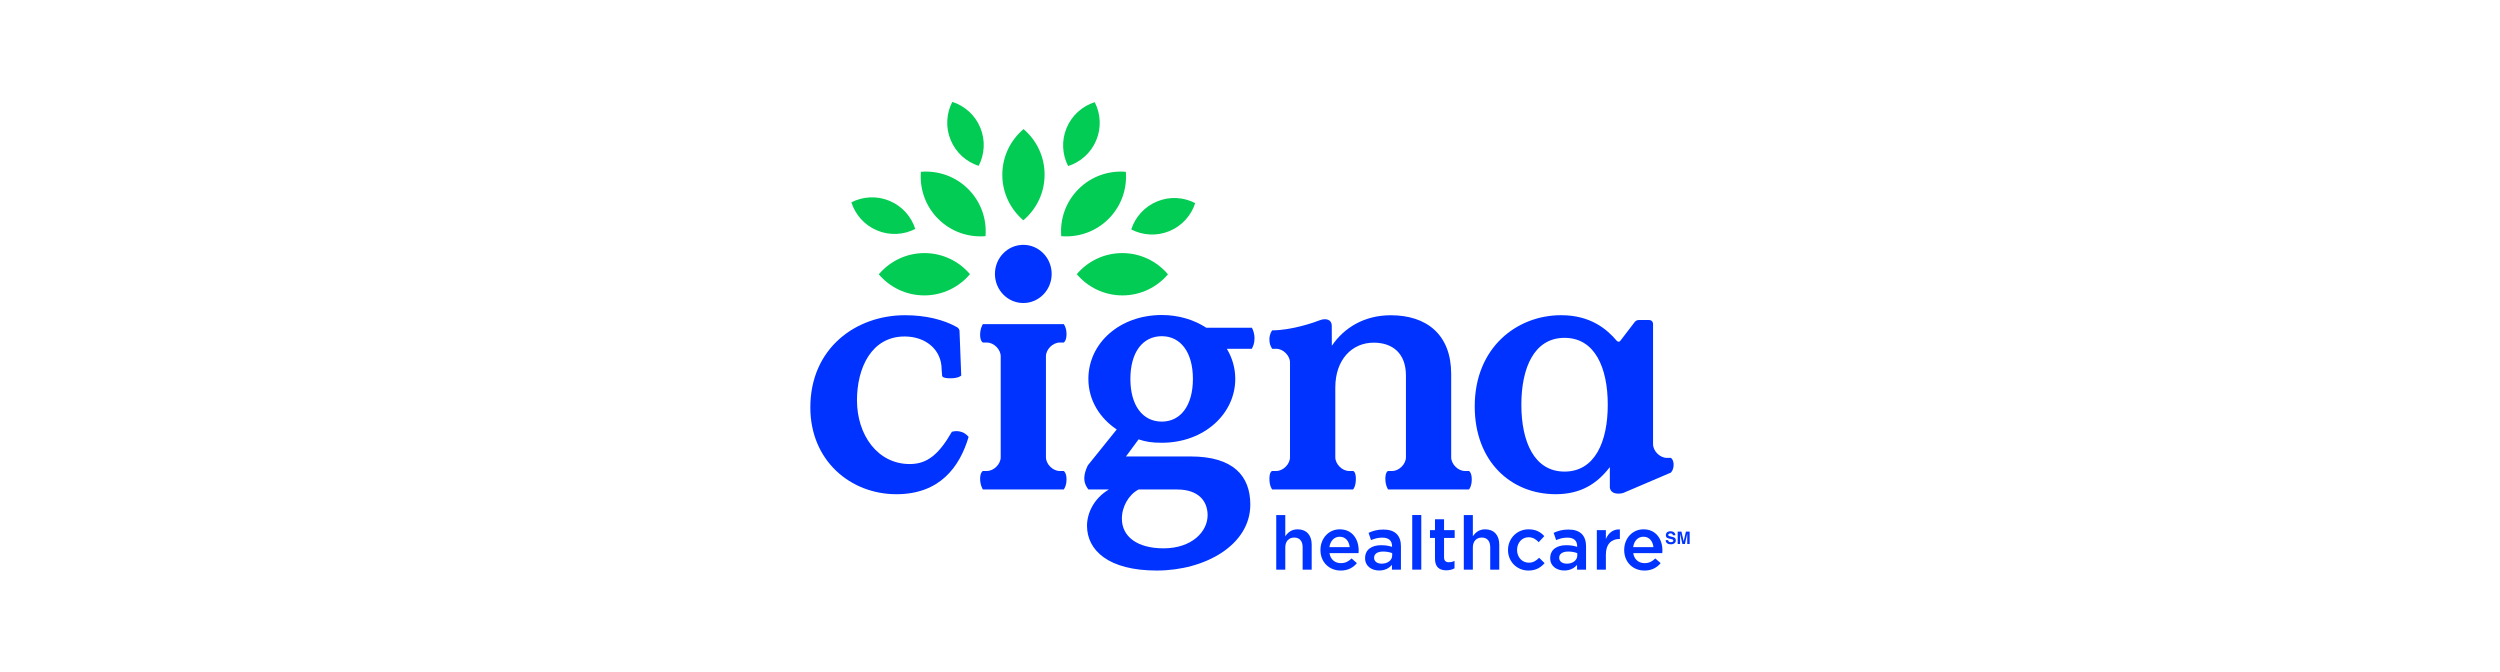 <?xml version="1.0" encoding="UTF-8"?><svg id="uuid-5debe095-a178-485c-9b46-afad57181814" xmlns="http://www.w3.org/2000/svg" viewBox="0 0 290 78"><defs><style>.uuid-1d22dfda-841b-4472-a467-a9d1a5bf83f5{fill:#03f;}.uuid-18066276-b063-482a-aee2-ddf2e13a3de9{fill:#03cc54;fill-rule:evenodd;}.uuid-3c5509c4-3033-4d39-8226-9957c0d0f3e6{fill:none;}</style></defs><path class="uuid-3c5509c4-3033-4d39-8226-9957c0d0f3e6" d="m190.638,62.26c-.642,0-1.093.495-1.188,1.207h2.352c-.07-.678-.47-1.207-1.163-1.207Z"/><path class="uuid-3c5509c4-3033-4d39-8226-9957c0d0f3e6" d="m159.394,64.692v.017c0,.434.39.676.885.676.693,0,1.215-.39,1.215-.964v-.261c-.269-.105-.644-.183-1.049-.183-.661.002-1.051.27-1.051.714Z"/><path class="uuid-3c5509c4-3033-4d39-8226-9957c0d0f3e6" d="m181.488,39.191c-3.54,0-5.012,3.5-5.012,7.756s1.472,7.758,5.012,7.758,5.012-3.5,5.012-7.758c.002-4.254-1.47-7.756-5.012-7.756Z"/><path class="uuid-3c5509c4-3033-4d39-8226-9957c0d0f3e6" d="m134.97,63.608c3.288,0,5.111-1.942,5.111-3.843,0-1.506-.912-2.984-3.567-2.984h-4.439c-1.148.594-1.942,1.994-1.942,3.38.002,2.058,1.746,3.446,4.837,3.446Z"/><path class="uuid-3c5509c4-3033-4d39-8226-9957c0d0f3e6" d="m155.401,62.26c-.642,0-1.093.495-1.188,1.207h2.352c-.069-.678-.468-1.207-1.163-1.207Z"/><path class="uuid-3c5509c4-3033-4d39-8226-9957c0d0f3e6" d="m134.772,39.001c-2.218,0-3.647,1.862-3.647,4.953s1.426,4.953,3.647,4.953c2.18,0,3.607-1.862,3.607-4.953,0-3.092-1.426-4.953-3.607-4.953Z"/><path class="uuid-3c5509c4-3033-4d39-8226-9957c0d0f3e6" d="m180.866,64.692v.017c0,.434.39.676.885.676.693,0,1.215-.39,1.215-.964v-.261c-.27-.105-.644-.183-1.049-.183-.661.002-1.051.27-1.051.714Z"/><path class="uuid-1d22dfda-841b-4472-a467-a9d1a5bf83f5" d="m150.525,61.401c-.712,0-1.137.373-1.432.807v-2.464h-1.049v6.335h1.049v-2.586c0-.712.425-1.137,1.032-1.137.625,0,.981.407.981,1.12v2.603h1.049v-2.917c.002-1.068-.598-1.761-1.63-1.761Z"/><path class="uuid-1d22dfda-841b-4472-a467-a9d1a5bf83f5" d="m155.411,61.401c-1.31,0-2.239,1.076-2.239,2.388v.017c0,1.415,1.024,2.378,2.352,2.378.842,0,1.441-.339,1.876-.859l-.617-.546c-.364.356-.729.546-1.242.546-.676,0-1.207-.417-1.32-1.163h3.369c.008-.105.017-.2.017-.295,0-1.32-.737-2.466-2.196-2.466Zm-1.198,2.066c.095-.712.546-1.207,1.188-1.207.695,0,1.093.529,1.163,1.207h-2.352Z"/><path class="uuid-1d22dfda-841b-4472-a467-a9d1a5bf83f5" d="m157.283,55.561c0-.876-.318-.927-.318-.927h-.478c-.796,0-1.592-.796-1.592-1.592v-8.081c0-3.262,1.948-5.212,4.454-5.212,2.148,0,3.74,1.192,3.74,3.818v9.475c0,.796-.796,1.592-1.592,1.592h-.478s-.318.084-.318.895.318,1.247.318,1.247h9.387s.318-.352.318-1.163-.318-.977-.318-.977h-.478c-.796,0-1.592-.796-1.592-1.592v-9.673c0-4.576-2.864-6.802-7.002-6.802-3.062,0-5.41,1.432-6.842,3.54,0,0-.008-2.087-.008-2.338,0-.682-.655-.92-1.44-.604-.529.213-3.203,1.154-5.469,1.154-.126.168-.322.506-.322,1.061,0,.487.114.743.318,1.076h.478c.796,0,1.592.796,1.592,1.592v10.993c0,.796-.796,1.592-1.592,1.592h-.478s-.318.051-.318.91c0,.861.318,1.23.318,1.23h9.387c.006.002.322-.335.322-1.213Z"/><path class="uuid-1d22dfda-841b-4472-a467-a9d1a5bf83f5" d="m139.928,38.02c-1.421-.929-3.201-1.478-5.157-1.478-4.913,0-8.519,3.288-8.519,7.411,0,2.536,1.386,4.597,3.288,5.865l-3.338,4.147s-.425.769-.425,1.535c0,.764.486,1.28.486,1.28h2.367c-1.742,1.03-2.536,2.746-2.536,4.212,0,2.852,2.496,5.191,8.085,5.191,5.627,0,10.857-2.972,10.857-7.649,0-3.329-1.98-5.585-6.935-5.585h-7.489l1.466-1.984c.832.278,1.506.396,2.694.396,4.875,0,8.519-3.329,8.519-7.411,0-1.268-.354-2.454-.979-3.492h2.896c.152-.265.318-.632.318-1.245,0-.48-.179-1-.314-1.196h-5.286v.004Zm-7.851,18.76h4.439c2.654,0,3.567,1.48,3.567,2.984,0,1.902-1.822,3.843-5.111,3.843-3.09,0-4.835-1.386-4.835-3.446-.002-1.386.792-2.786,1.94-3.38Zm2.694-7.874c-2.218,0-3.647-1.862-3.647-4.953s1.426-4.953,3.647-4.953c2.18,0,3.607,1.862,3.607,4.953,0,3.09-1.426,4.953-3.607,4.953Z"/><path class="uuid-1d22dfda-841b-4472-a467-a9d1a5bf83f5" d="m111.573,50.119c-.638-.223-1.16-.027-1.16-.027-1.474,2.559-2.807,3.738-4.878,3.738-3.74,0-6.126-3.38-6.126-7.398,0-3.74,1.67-7.4,5.53-7.4,2.426,0,4.29,1.512,4.29,3.818l.055.716s-.074.318.935.318,1.283-.318,1.283-.318l-.2-5.21s-.021-.137-.093-.232c-.07-.093-.187-.166-.187-.166-1.552-.874-3.62-1.392-6.046-1.392-5.688,0-10.977,3.818-10.977,10.701,0,6.166,4.654,10.063,9.985,10.063,5.012,0,7.339-3.144,8.373-6.644-.002-.004-.282-.394-.784-.569Z"/><path class="uuid-1d22dfda-841b-4472-a467-a9d1a5bf83f5" d="m118.703,35.151c1.817,0,3.29-1.512,3.29-3.374,0-1.866-1.474-3.376-3.29-3.376s-3.29,1.51-3.29,3.376c0,1.862,1.474,3.374,3.29,3.374Z"/><path class="uuid-1d22dfda-841b-4472-a467-a9d1a5bf83f5" d="m121.329,41.328c0-.796.796-1.592,1.592-1.592h.478s.318-.2.318-.971c0-.773-.318-1.169-.318-1.169h-9.387s-.318.486-.318,1.236.318.904.318.904h.478c.796,0,1.592.796,1.592,1.592v11.713c0,.796-.796,1.592-1.592,1.592h-.478s-.318.156-.318.906.318,1.236.318,1.236h9.387s.318-.396.318-1.169c0-.771-.318-.971-.318-.971h-.478c-.796,0-1.592-.796-1.592-1.592v-11.714Z"/><path class="uuid-1d22dfda-841b-4472-a467-a9d1a5bf83f5" d="m181.968,61.426c-.746,0-1.242.156-1.744.383l.286.842c.417-.173.798-.286,1.31-.286.729,0,1.129.347,1.129.981v.088c-.356-.112-.712-.19-1.266-.19-1.068,0-1.859.486-1.859,1.502v.017c0,.92.764,1.415,1.632,1.415.693,0,1.171-.286,1.483-.659v.564h1.042v-2.717c0-1.224-.661-1.938-2.013-1.938Zm.998,2.995c0,.573-.522.964-1.215.964-.495,0-.885-.242-.885-.676v-.017c0-.444.39-.712,1.049-.712.407,0,.781.078,1.049.183v.259h.002Z"/><path class="uuid-1d22dfda-841b-4472-a467-a9d1a5bf83f5" d="m186.281,62.529v-1.032h-1.049v4.583h1.049v-1.744c0-1.215.642-1.813,1.563-1.813h.061v-1.112c-.809-.036-1.339.434-1.624,1.118Z"/><path class="uuid-1d22dfda-841b-4472-a467-a9d1a5bf83f5" d="m194.14,53.916c0-.617-.318-.804-.318-.804h-.478c-.796,0-1.59-.796-1.59-1.592v-13.988s-.03-.411-.47-.411h-1.211c-.238,0-.421.2-.421.2l-1.687,2.203c-.198.259-.425.002-.425.002v.002c-1.129-1.331-3.026-2.965-6.447-2.965-5.132,0-10.024,3.74-10.024,10.581,0,6.404,4.216,10.183,9.387,10.183,2.944,0,4.814-1.234,6.286-3.144v2.365s.019.541.626.674c.546.12.965-.055.965-.055l5.49-2.346c-.004.002.316-.287.316-.906Zm-12.651.788c-3.54,0-5.012-3.5-5.012-7.758s1.472-7.756,5.012-7.756,5.012,3.5,5.012,7.756c.002,4.258-1.47,7.758-5.012,7.758Z"/><path class="uuid-1d22dfda-841b-4472-a467-a9d1a5bf83f5" d="m194.02,62.285l-.247-.059c-.095-.023-.158-.042-.187-.059-.046-.025-.069-.063-.069-.114,0-.055.023-.099.069-.13s.108-.048.185-.048c.069,0,.128.011.175.036.07.036.108.097.112.183h.287c-.006-.152-.061-.269-.168-.348-.107-.08-.236-.12-.387-.12-.181,0-.318.042-.411.128s-.139.192-.139.32c0,.141.048.244.145.31.057.04.16.076.31.11l.152.034c.088.019.154.042.196.067.042.027.063.063.063.11,0,.082-.042.137-.126.166-.044.015-.101.023-.171.023-.118,0-.202-.03-.249-.088-.027-.032-.044-.082-.053-.147h-.286c0,.148.053.267.16.352s.253.128.44.128c.183,0,.324-.044.425-.13.101-.086.15-.196.15-.326,0-.128-.042-.225-.128-.293-.059-.046-.141-.08-.249-.107Z"/><path class="uuid-1d22dfda-841b-4472-a467-a9d1a5bf83f5" d="m195.566,61.668l-.259,1.127-.261-1.127h-.436v1.434h.278v-1.203l.27,1.203h.291l.272-1.203v1.203h.278v-1.434h-.434Z"/><path class="uuid-1d22dfda-841b-4472-a467-a9d1a5bf83f5" d="m160.497,61.426c-.746,0-1.242.156-1.744.383l.286.842c.417-.173.798-.286,1.31-.286.729,0,1.129.347,1.129.981v.088c-.356-.112-.712-.19-1.268-.19-1.068,0-1.859.486-1.859,1.502v.017c0,.92.764,1.415,1.632,1.415.693,0,1.171-.286,1.483-.659v.564h1.042v-2.717c.002-1.224-.657-1.938-2.011-1.938Zm.998,2.995c0,.573-.522.964-1.215.964-.495,0-.885-.242-.885-.676v-.017c0-.444.39-.712,1.049-.712.407,0,.781.078,1.049.183v.259h.002Z"/><path class="uuid-1d22dfda-841b-4472-a467-a9d1a5bf83f5" d="m190.645,61.401c-1.31,0-2.239,1.076-2.239,2.388v.017c0,1.415,1.024,2.378,2.352,2.378.842,0,1.441-.339,1.876-.859l-.617-.546c-.364.356-.729.546-1.242.546-.676,0-1.207-.417-1.32-1.163h3.369c.008-.105.017-.2.017-.295,0-1.32-.737-2.466-2.196-2.466Zm-1.198,2.066c.095-.712.546-1.207,1.188-1.207.695,0,1.093.529,1.163,1.207h-2.352Z"/><path class="uuid-1d22dfda-841b-4472-a467-a9d1a5bf83f5" d="m177.351,65.273c-.807,0-1.371-.659-1.371-1.476v-.017c0-.798.556-1.459,1.32-1.459.529,0,.868.234,1.188.573l.651-.703c-.425-.468-.964-.79-1.832-.79-1.371,0-2.378,1.093-2.378,2.395v.017c0,1.302,1.007,2.369,2.369,2.369.893,0,1.422-.356,1.876-.859l-.634-.625c-.329.339-.693.573-1.188.573Z"/><rect class="uuid-1d22dfda-841b-4472-a467-a9d1a5bf83f5" x="163.82" y="59.743" width="1.049" height="6.335"/><path class="uuid-1d22dfda-841b-4472-a467-a9d1a5bf83f5" d="m167.508,60.238h-1.049v1.259h-.581v.903h.581v2.413c0,1.007.546,1.344,1.32,1.344.39,0,.685-.088.946-.234v-.859c-.209.105-.417.156-.651.156-.356,0-.564-.166-.564-.573v-2.249h1.232v-.903h-1.232v-1.257h-.002Z"/><path class="uuid-1d22dfda-841b-4472-a467-a9d1a5bf83f5" d="m172.282,61.401c-.712,0-1.137.373-1.432.807v-2.464h-1.049v6.335h1.049v-2.586c0-.712.425-1.137,1.034-1.137.625,0,.981.407.981,1.12v2.603h1.049v-2.917c0-1.068-.6-1.761-1.632-1.761Z"/><path class="uuid-18066276-b063-482a-aee2-ddf2e13a3de9" d="m116.267,20.26c.004-2.121.964-4.014,2.464-5.284,1.497,1.276,2.447,3.172,2.443,5.294-.004,2.121-.962,4.014-2.464,5.284-1.497-1.276-2.447-3.172-2.443-5.294m7.459-5.419c-.619,1.485-.503,3.092.177,4.421,1.422-.455,2.643-1.504,3.262-2.99s.503-3.092-.177-4.421c-1.421.453-2.643,1.504-3.262,2.99m-13.451,1.396c.613,1.487,1.83,2.542,3.25,3.001.685-1.327.807-2.932.194-4.421-.613-1.487-1.83-2.542-3.25-3.001-.685,1.327-.807,2.932-.194,4.421m-8.525,10.498c1.485.619,3.092.503,4.421-.177-.455-1.422-1.504-2.643-2.99-3.262s-3.092-.503-4.421.175c.455,1.422,1.504,2.645,2.99,3.264m32.475-3.369c-1.487.613-2.542,1.83-3.001,3.25,1.327.685,2.932.807,4.421.194,1.487-.613,2.542-1.83,3.001-3.25-1.327-.685-2.934-.807-4.421-.194m-4.025,5.992c-2.121-.004-4.018.946-5.294,2.445,1.27,1.502,3.163,2.46,5.284,2.464s4.018-.946,5.294-2.445c-1.268-1.502-3.163-2.46-5.284-2.464m-5.082-7.434c-1.502,1.497-2.173,3.511-2.015,5.471,1.959.164,3.976-.497,5.48-1.994,1.502-1.497,2.173-3.511,2.015-5.471-1.961-.166-3.976.497-5.48,1.994m-17.895,7.434c-2.121.004-4.014.962-5.284,2.464,1.274,1.499,3.172,2.449,5.294,2.445s4.014-.962,5.284-2.464c-1.276-1.499-3.172-2.449-5.294-2.445m5.082-7.434c-1.502-1.497-3.519-2.157-5.48-1.994-.158,1.959.512,3.974,2.015,5.471s3.521,2.157,5.48,1.994c.158-1.961-.512-3.974-2.015-5.471"/></svg>